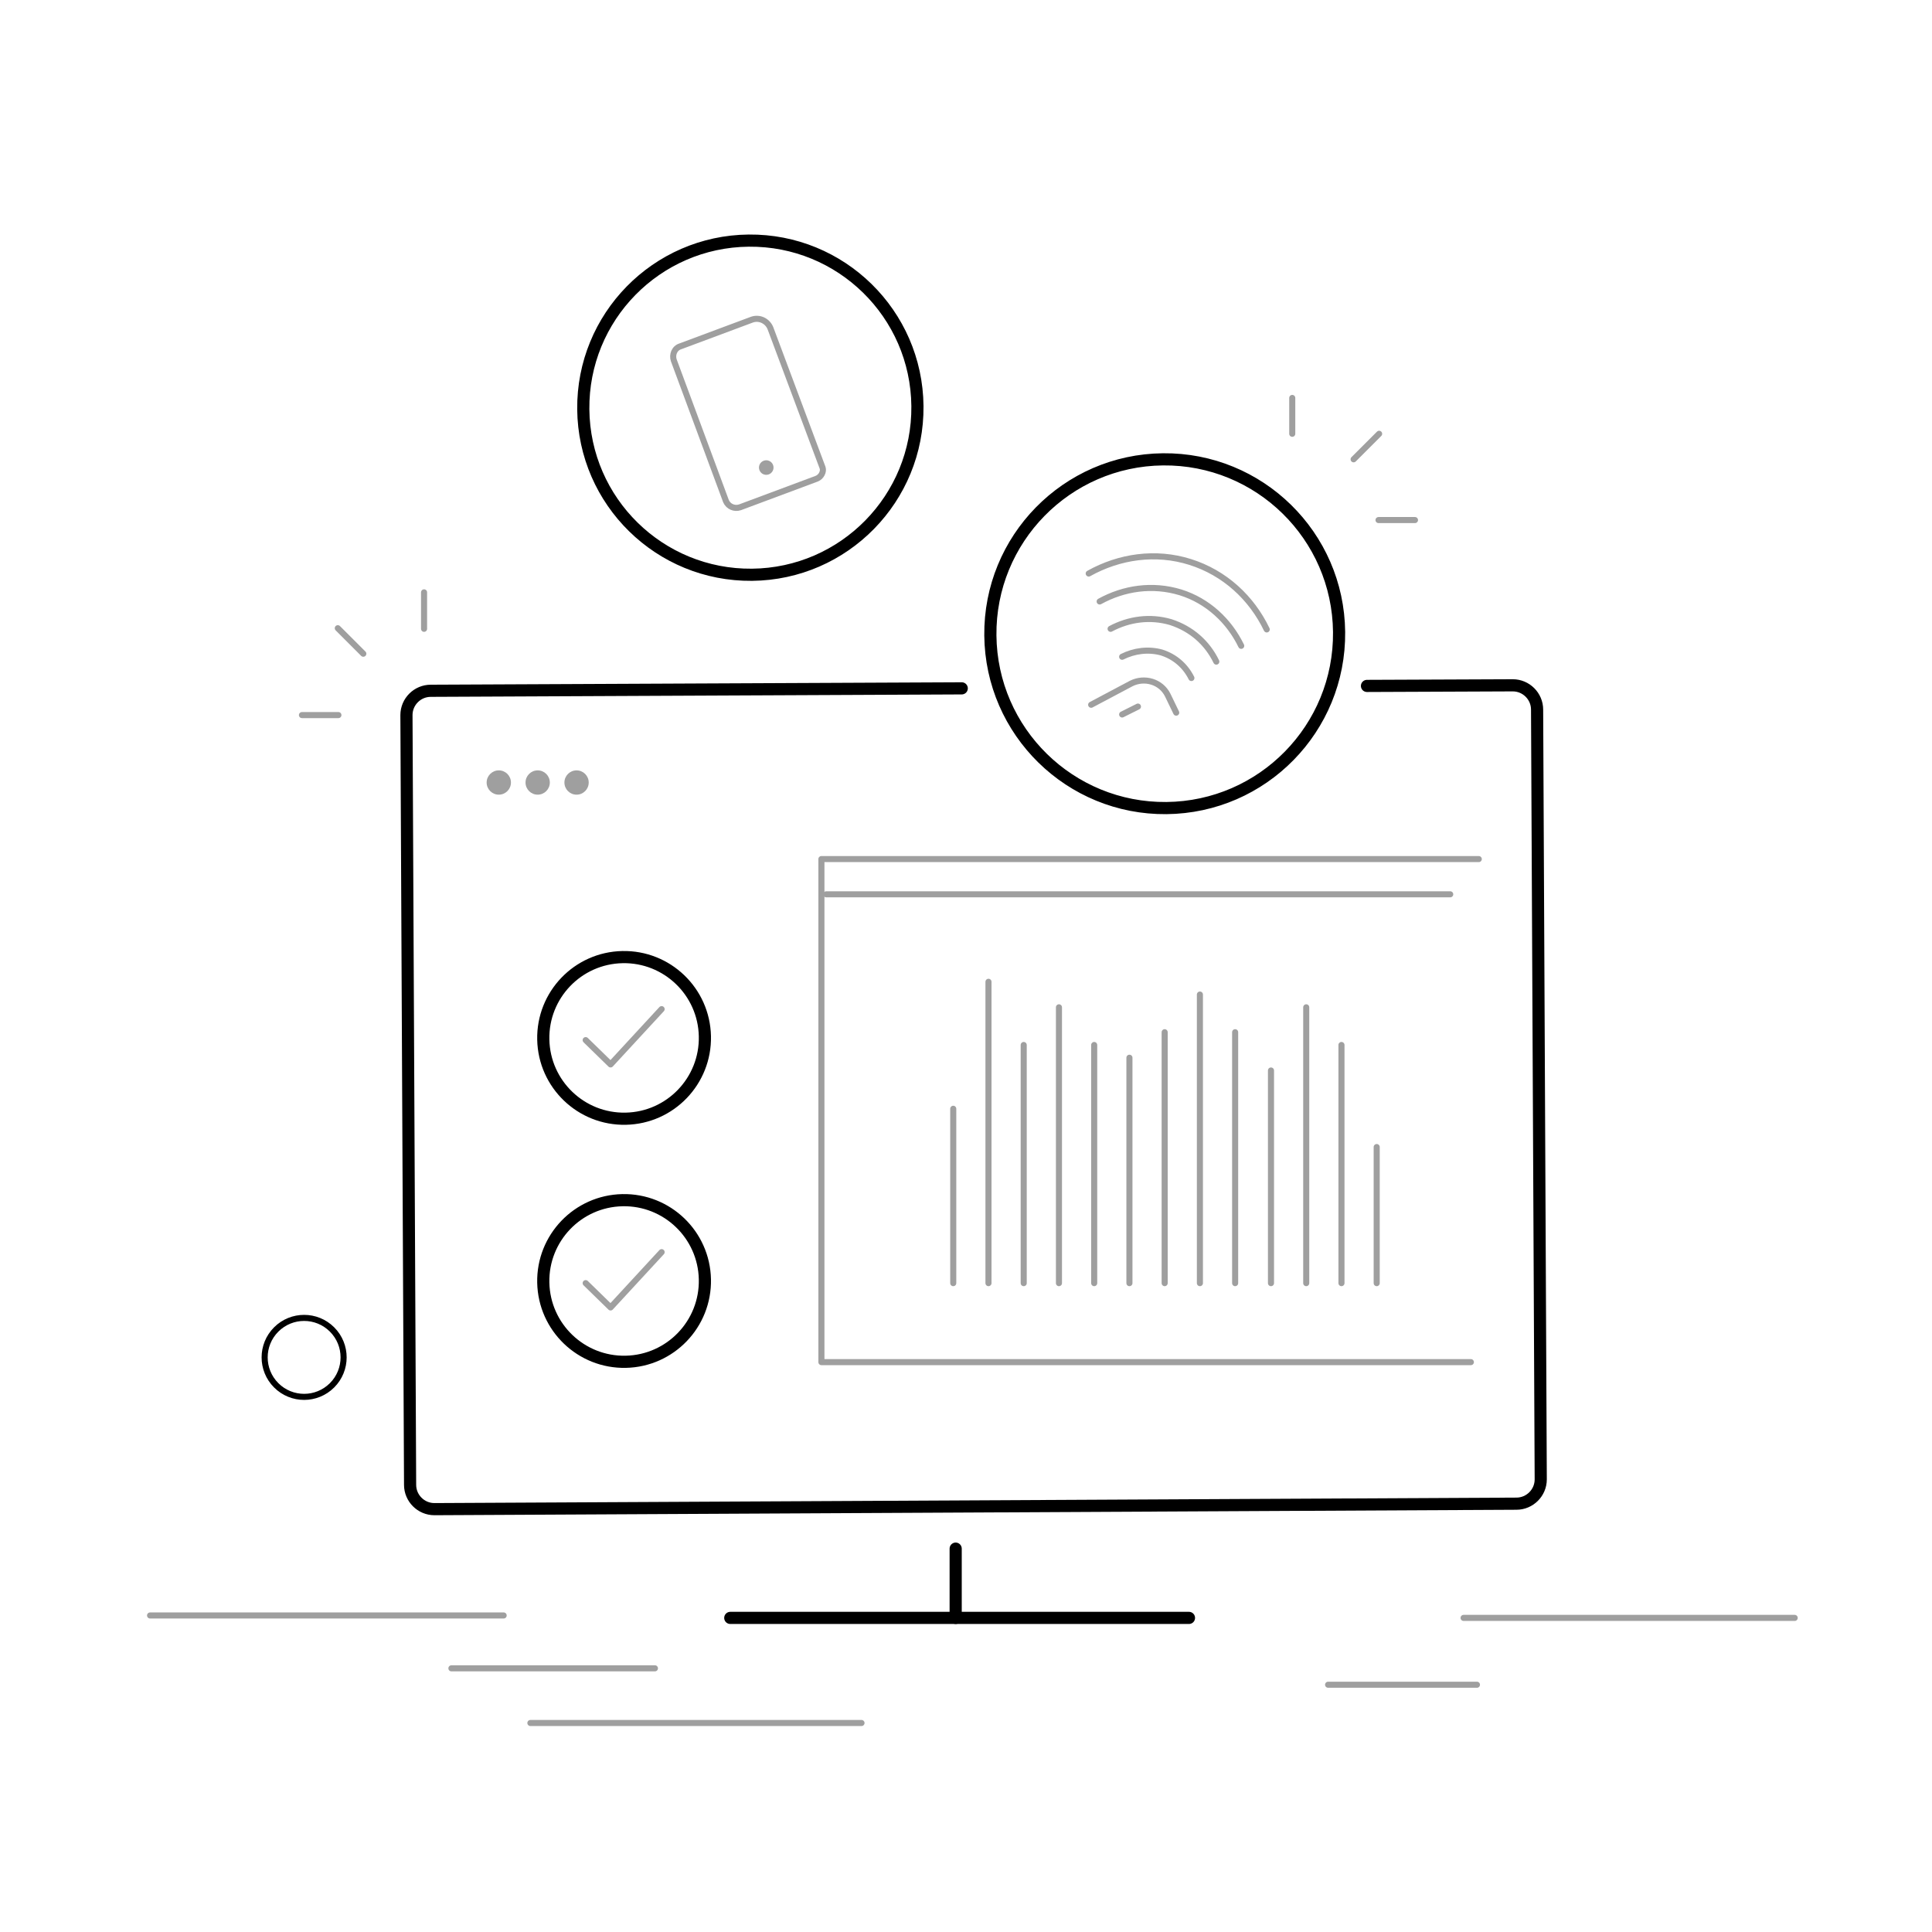 <?xml version="1.0" encoding="utf-8"?>
<!-- Generator: Adobe Illustrator 20.1.0, SVG Export Plug-In . SVG Version: 6.00 Build 0)  -->
<svg version="1.1" id="Layer_1" xmlns="http://www.w3.org/2000/svg" xmlns:xlink="http://www.w3.org/1999/xlink" x="0px" y="0px"
	 viewBox="0 0 318 318" enable-background="new 0 0 318 318" xml:space="preserve">
<g>
	
		<line fill="none" stroke="#9F9F9F" stroke-linecap="round" stroke-linejoin="round" stroke-miterlimit="10" x1="49.7" y1="117.7" x2="55.7" y2="117.7"/>
	
		<line fill="none" stroke="#9F9F9F" stroke-linecap="round" stroke-linejoin="round" stroke-miterlimit="10" x1="69.8" y1="97.5" x2="69.8" y2="103.5"/>
	
		<line fill="none" stroke="#9F9F9F" stroke-linecap="round" stroke-linejoin="round" stroke-miterlimit="10" x1="55.6" y1="103.4" x2="59.8" y2="107.6"/>
</g>
<ellipse transform="matrix(0.707 -0.707 0.707 0.707 -143.306 100.898)" fill="none" stroke="#000000" stroke-linejoin="round" stroke-miterlimit="10" cx="50.1" cy="223.4" rx="6.5" ry="6.5"/>
<line fill="none" stroke="#9F9F9F" stroke-linecap="round" stroke-linejoin="round" stroke-miterlimit="10" x1="24.7" y1="265.9" x2="82.9" y2="265.9"/>
<line fill="none" stroke="#9F9F9F" stroke-linecap="round" stroke-linejoin="round" stroke-miterlimit="10" x1="87.3" y1="283.6" x2="141.8" y2="283.6"/>
<line fill="none" stroke="#9F9F9F" stroke-linecap="round" stroke-linejoin="round" stroke-miterlimit="10" x1="74.3" y1="274.6" x2="107.8" y2="274.6"/>
<line fill="none" stroke="#9F9F9F" stroke-linecap="round" stroke-linejoin="round" stroke-miterlimit="10" x1="240.9" y1="266.3" x2="295.4" y2="266.3"/>
<line fill="none" stroke="#9F9F9F" stroke-linecap="round" stroke-linejoin="round" stroke-miterlimit="10" x1="218.6" y1="277.3" x2="243.1" y2="277.3"/>
<polyline fill="none" stroke="#9F9F9F" stroke-linecap="round" stroke-linejoin="round" stroke-miterlimit="10" points="
	242.1,224.2 135.2,224.2 135.2,141.4 243.4,141.4 "/>
<line fill="none" stroke="#9F9F9F" stroke-linecap="round" stroke-linejoin="round" stroke-miterlimit="10" x1="136" y1="147.2" x2="238.7" y2="147.2"/>
<g>
	
		<line fill="none" stroke="#9F9F9F" stroke-linecap="round" stroke-linejoin="round" stroke-miterlimit="10" x1="156.9" y1="182.5" x2="156.9" y2="211.2"/>
	
		<line fill="none" stroke="#9F9F9F" stroke-linecap="round" stroke-linejoin="round" stroke-miterlimit="10" x1="162.7" y1="161.6" x2="162.7" y2="211.2"/>
	
		<line fill="none" stroke="#9F9F9F" stroke-linecap="round" stroke-linejoin="round" stroke-miterlimit="10" x1="168.5" y1="172" x2="168.5" y2="211.2"/>
	
		<line fill="none" stroke="#9F9F9F" stroke-linecap="round" stroke-linejoin="round" stroke-miterlimit="10" x1="174.3" y1="165.8" x2="174.3" y2="211.2"/>
	
		<line fill="none" stroke="#9F9F9F" stroke-linecap="round" stroke-linejoin="round" stroke-miterlimit="10" x1="180.1" y1="172" x2="180.1" y2="211.2"/>
	
		<line fill="none" stroke="#9F9F9F" stroke-linecap="round" stroke-linejoin="round" stroke-miterlimit="10" x1="185.9" y1="174.1" x2="185.9" y2="211.2"/>
	
		<line fill="none" stroke="#9F9F9F" stroke-linecap="round" stroke-linejoin="round" stroke-miterlimit="10" x1="191.7" y1="169.9" x2="191.7" y2="211.2"/>
	
		<line fill="none" stroke="#9F9F9F" stroke-linecap="round" stroke-linejoin="round" stroke-miterlimit="10" x1="197.5" y1="163.7" x2="197.5" y2="211.2"/>
	
		<line fill="none" stroke="#9F9F9F" stroke-linecap="round" stroke-linejoin="round" stroke-miterlimit="10" x1="203.3" y1="169.9" x2="203.3" y2="211.2"/>
	
		<line fill="none" stroke="#9F9F9F" stroke-linecap="round" stroke-linejoin="round" stroke-miterlimit="10" x1="209.2" y1="176.2" x2="209.2" y2="211.2"/>
	
		<line fill="none" stroke="#9F9F9F" stroke-linecap="round" stroke-linejoin="round" stroke-miterlimit="10" x1="215" y1="165.8" x2="215" y2="211.2"/>
	
		<line fill="none" stroke="#9F9F9F" stroke-linecap="round" stroke-linejoin="round" stroke-miterlimit="10" x1="220.8" y1="172" x2="220.8" y2="211.2"/>
	
		<line fill="none" stroke="#9F9F9F" stroke-linecap="round" stroke-linejoin="round" stroke-miterlimit="10" x1="226.6" y1="188.8" x2="226.6" y2="211.2"/>
</g>
<g>
	<path fill="none" stroke="#000000" stroke-width="2" stroke-linecap="round" stroke-linejoin="round" stroke-miterlimit="10" d="
		M225,112.9l24-0.1c2.2,0,4,1.8,4,4l0.6,126.7c0,2.2-1.8,4-4,4l-178.1,0.9c-2.2,0-4-1.8-4-4l-0.6-126.7c0-2.2,1.8-4,4-4l87.4-0.4"/>
	<path fill="none" stroke="#000000" stroke-width="2" stroke-linecap="round" stroke-linejoin="round" stroke-miterlimit="10" d="
		M225.3,113.2"/>
	<path fill="none" stroke="#000000" stroke-width="2" stroke-linecap="round" stroke-linejoin="round" stroke-miterlimit="10" d="
		M158.7,113.2"/>
	
		<line fill="none" stroke="#000000" stroke-width="2" stroke-linecap="round" stroke-linejoin="round" stroke-miterlimit="10" x1="120.2" y1="266.3" x2="195.7" y2="266.3"/>
	
		<line fill="none" stroke="#000000" stroke-width="2" stroke-linecap="round" stroke-linejoin="round" stroke-miterlimit="10" x1="157.3" y1="254.9" x2="157.3" y2="266.3"/>
</g>
<g>
	<circle fill="#9F9F9F" cx="82.1" cy="128.8" r="2"/>
	<circle fill="#9F9F9F" cx="88.5" cy="128.8" r="2"/>
	<circle fill="#9F9F9F" cx="94.9" cy="128.8" r="2"/>
</g>
<ellipse transform="matrix(1 -9.870752e-03 9.870752e-03 1 -0.656 1.223)" fill="none" stroke="#000000" stroke-width="2" stroke-linejoin="round" stroke-miterlimit="10" cx="123.5" cy="67.1" rx="27.5" ry="27.5"/>
<ellipse transform="matrix(1 -9.869927e-03 9.869927e-03 1 -1.02 1.898)" fill="none" stroke="#000000" stroke-width="2" stroke-linejoin="round" stroke-miterlimit="10" cx="191.7" cy="104.3" rx="28.7" ry="28.7"/>
<ellipse transform="matrix(1 -2.079830e-02 2.079830e-02 1 -4.362 2.181)" fill="none" stroke="#000000" stroke-width="2" stroke-linejoin="round" stroke-miterlimit="10" cx="102.7" cy="210.8" rx="13.3" ry="13.3"/>
<polyline fill="none" stroke="#9F9F9F" stroke-linecap="round" stroke-linejoin="round" stroke-miterlimit="10" points="96.4,211.2 
	100.5,215.2 108.9,206.1 "/>
<ellipse transform="matrix(1 -2.079830e-02 2.079830e-02 1 -3.53 2.172)" fill="none" stroke="#000000" stroke-width="2" stroke-linejoin="round" stroke-miterlimit="10" cx="102.7" cy="170.8" rx="13.3" ry="13.3"/>
<polyline fill="none" stroke="#9F9F9F" stroke-linecap="round" stroke-linejoin="round" stroke-miterlimit="10" points="96.4,171.2 
	100.5,175.2 108.9,166.1 "/>
<path fill="none" stroke="#9F9F9F" stroke-linecap="round" stroke-miterlimit="10" d="M184.7,108.1c2-1,4.3-1.3,6.5-0.7
	c2.2,0.7,3.9,2.2,4.9,4.2"/>
<path fill="none" stroke="#9F9F9F" stroke-linecap="round" stroke-miterlimit="10" d="M179.2,94.4c5-2.8,11-3.7,16.7-1.9
	c5.7,1.8,10.1,5.9,12.6,11.1"/>
<path fill="none" stroke="#9F9F9F" stroke-linecap="round" stroke-miterlimit="10" d="M181,99c4-2.2,8.7-2.9,13.3-1.5
	c4.5,1.4,8,4.7,10,8.8"/>
<path fill="none" stroke="#9F9F9F" stroke-linecap="round" stroke-miterlimit="10" d="M182.8,103.5c3-1.6,6.5-2.1,9.9-1.1
	c3.4,1.1,6,3.4,7.5,6.5"/>
<g>
	<g>
		
			<line fill="none" stroke="#9F9F9F" stroke-linecap="round" stroke-linejoin="round" stroke-miterlimit="10" x1="184.7" y1="117.6" x2="187.3" y2="116.3"/>
	</g>
	<path fill="none" stroke="#9F9F9F" stroke-linecap="round" stroke-linejoin="round" stroke-miterlimit="10" d="M189.7,115.7"/>
	<path fill="none" stroke="#9F9F9F" stroke-linecap="round" stroke-linejoin="round" stroke-miterlimit="10" d="M179.6,116l6.6-3.5
		c2.2-1.1,4.9-0.3,6,1.9l1.4,2.9"/>
</g>
<g>
	
		<line fill="none" stroke="#9F9F9F" stroke-linecap="round" stroke-linejoin="round" stroke-miterlimit="10" x1="212.7" y1="65.5" x2="212.7" y2="71.4"/>
	
		<line fill="none" stroke="#9F9F9F" stroke-linecap="round" stroke-linejoin="round" stroke-miterlimit="10" x1="232.9" y1="85.6" x2="226.9" y2="85.6"/>
	
		<line fill="none" stroke="#9F9F9F" stroke-linecap="round" stroke-linejoin="round" stroke-miterlimit="10" x1="227" y1="71.4" x2="222.8" y2="75.6"/>
</g>
<g>
	<path fill="none" stroke="#9F9F9F" stroke-linejoin="round" stroke-miterlimit="10" d="M134.4,78.8l-12.6,4.7
		c-0.9,0.3-1.9-0.1-2.3-1l-8.6-23.2c-0.3-0.9,0.1-2,1.1-2.3l11.8-4.4c1.2-0.4,2.5,0.2,3,1.4l8.6,23
		C135.6,77.6,135.2,78.5,134.4,78.8z"/>
	
		<ellipse transform="matrix(0.937 -0.348 0.348 0.937 -18.889 48.82)" fill="#9F9F9F" stroke="#9F9F9F" stroke-miterlimit="10" cx="126.2" cy="76.9" rx="0.7" ry="0.7"/>
</g>
</svg>
